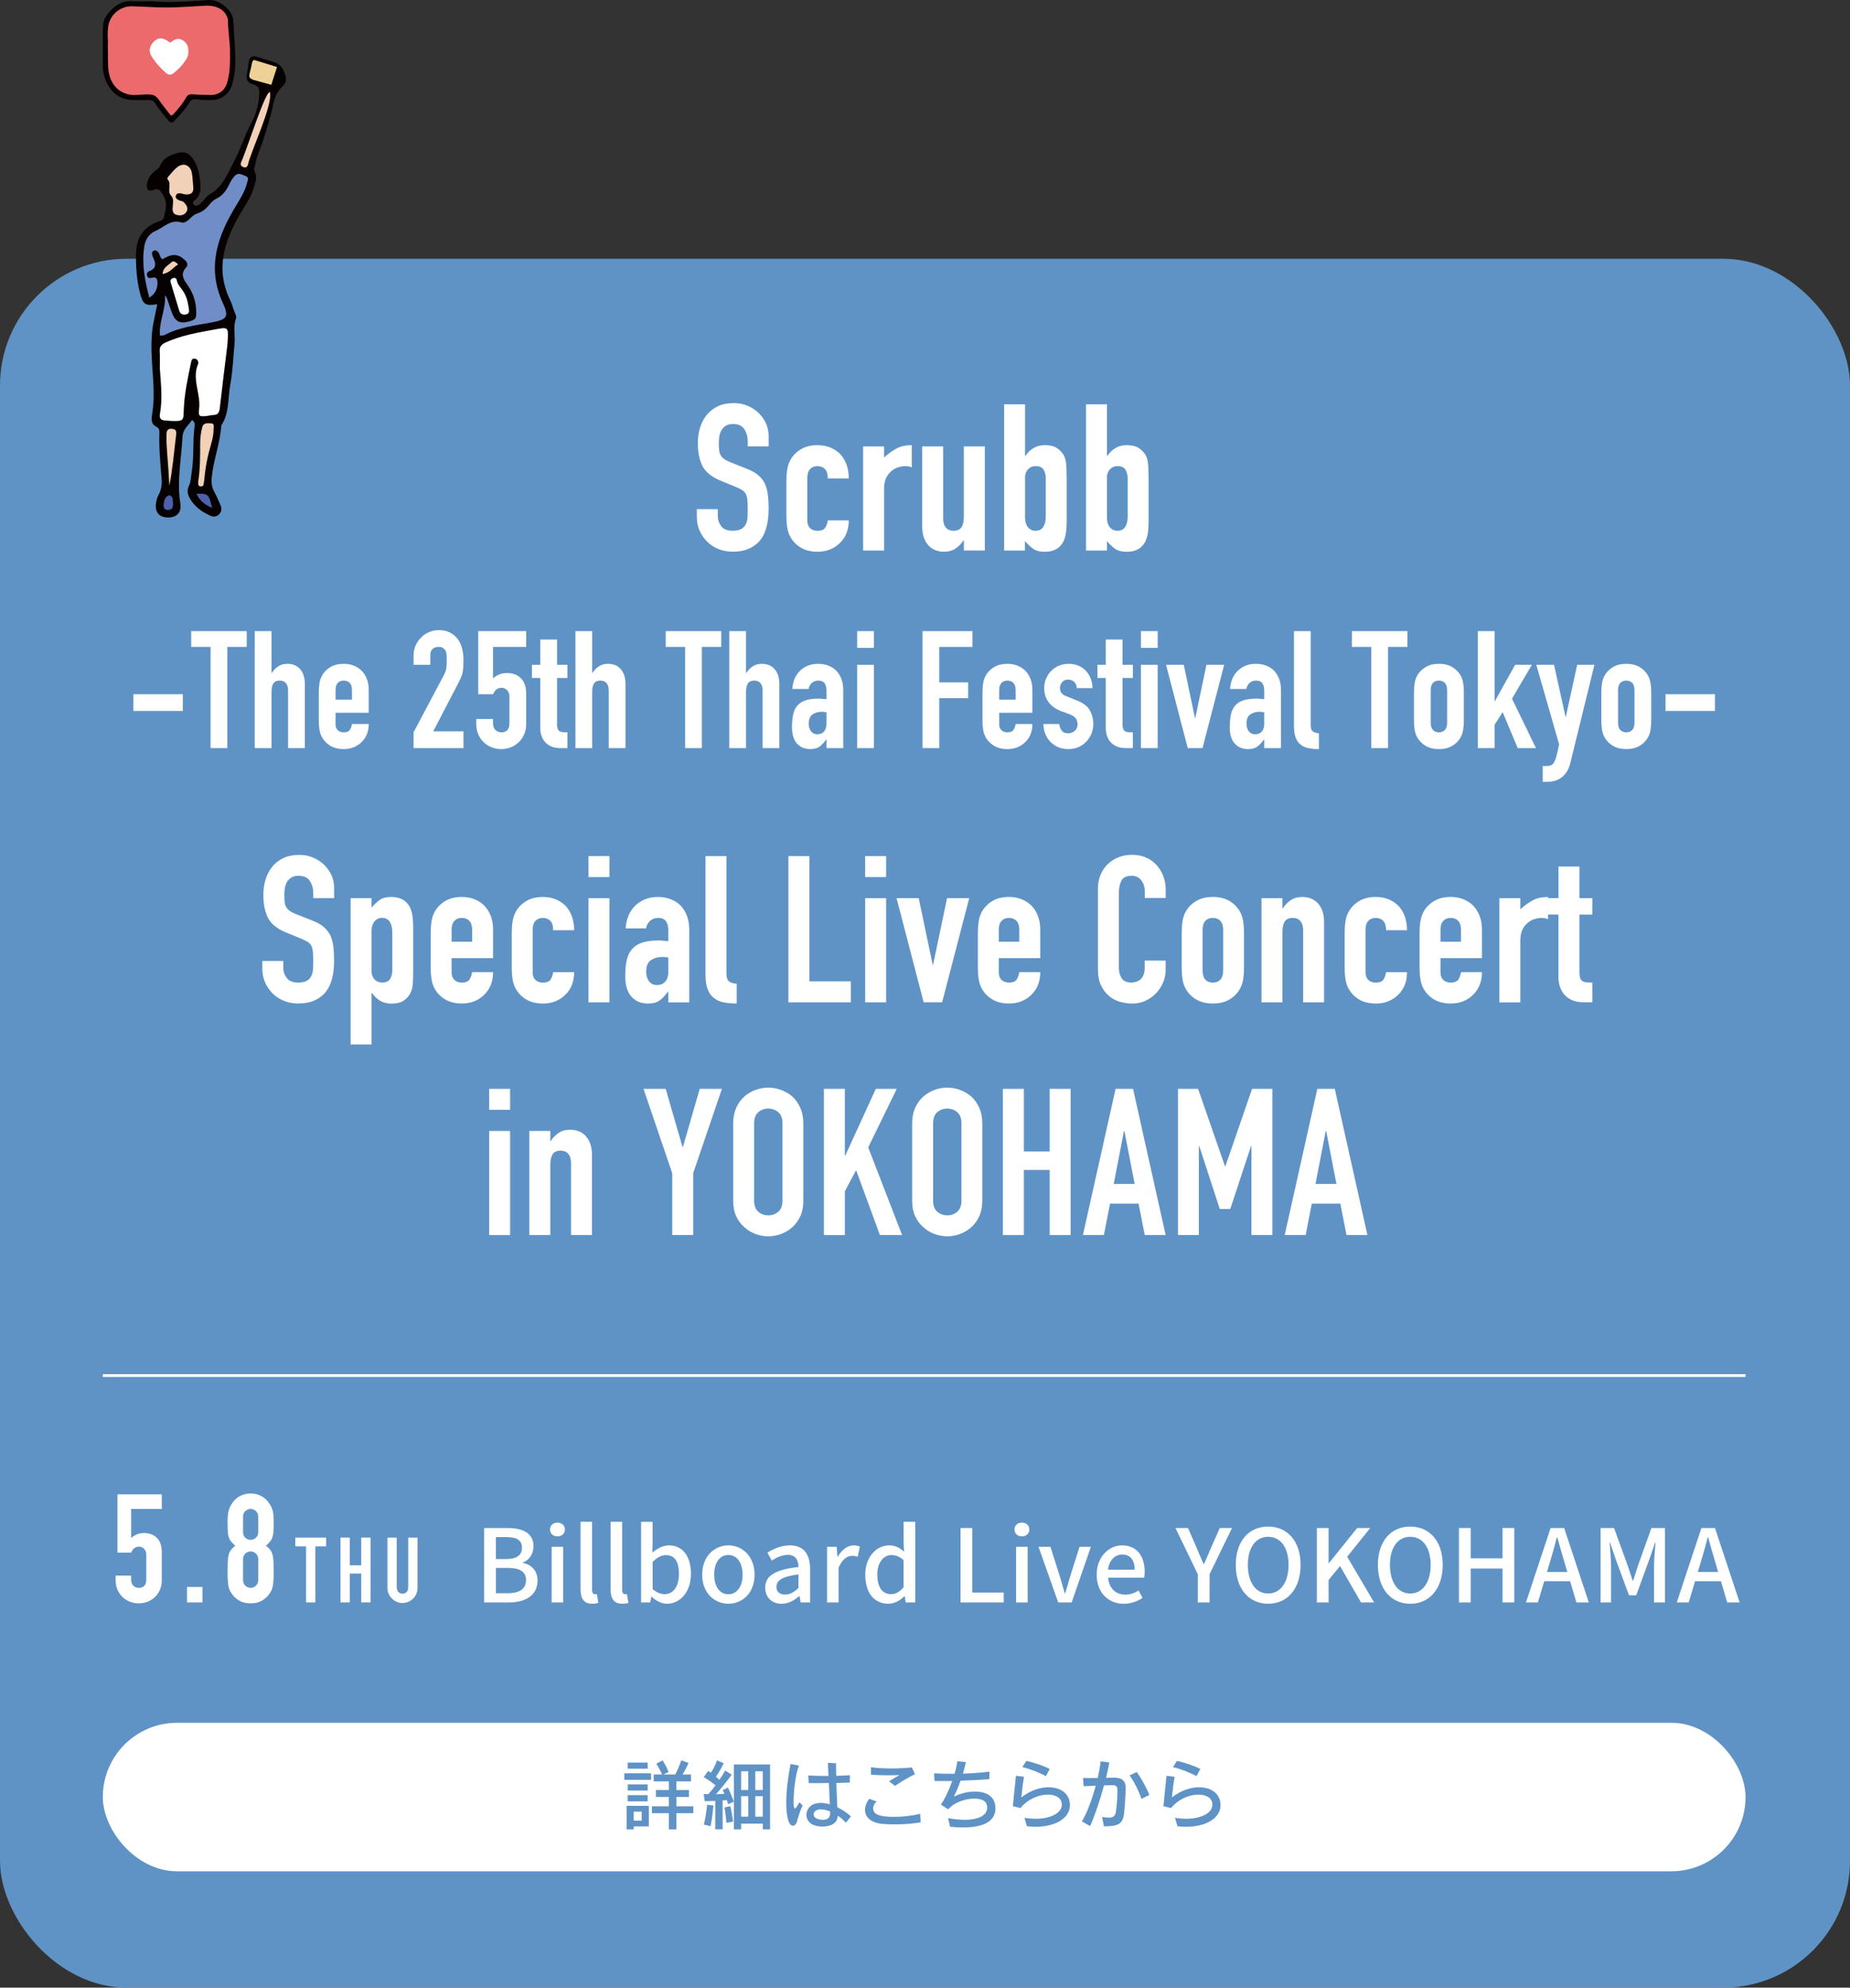 <?xml version="1.0" encoding="UTF-8"?><svg id="_レイヤー_1" xmlns="http://www.w3.org/2000/svg" viewBox="0 0 676 725.89"><rect x="0" y="0" width="676" height="725.89" fill="#333333" stroke="none"/><defs><style>.cls-1{fill:none;stroke:#fff;stroke-miterlimit:10;}.cls-2{fill:#f2d1b9;}.cls-3{fill:#4d61aa;}.cls-4{fill:#fff;}.cls-5{fill:#070000;}.cls-6{fill:#ec6a6c;}.cls-7{fill:#5f93c6;}.cls-8{fill:#edd196;}.cls-9{fill:#708dc7;}</style></defs><rect class="cls-7" y="94.5" width="676" height="631.39" rx="46.3" ry="46.3"/><path class="cls-4" d="M280.89,163.02h-7.65v-1.73c0-1.75-.41-3.26-1.24-4.54-.82-1.27-2.21-1.91-4.16-1.91-1.05,0-1.9.2-2.55.6-.65.4-1.17.9-1.57,1.5-.4.65-.68,1.39-.83,2.21-.15.83-.23,1.69-.23,2.59,0,1.05.04,1.93.11,2.62.07.7.26,1.33.56,1.88.3.55.74,1.03,1.31,1.42.57.4,1.36.8,2.36,1.2l5.85,2.32c1.7.65,3.07,1.41,4.12,2.29,1.05.88,1.88,1.89,2.47,3.04.55,1.2.92,2.56,1.12,4.09.2,1.53.3,3.26.3,5.21,0,2.25-.23,4.34-.67,6.26-.45,1.93-1.18,3.56-2.18,4.91-1.05,1.4-2.43,2.5-4.12,3.3s-3.78,1.2-6.22,1.2c-1.85,0-3.58-.33-5.17-.98-1.6-.65-2.98-1.55-4.12-2.7-1.15-1.15-2.06-2.49-2.74-4.01-.68-1.52-1.01-3.19-1.01-4.99v-2.85h7.65v2.4c0,1.4.41,2.66,1.24,3.79.82,1.12,2.21,1.69,4.16,1.69,1.3,0,2.31-.19,3.04-.56s1.29-.91,1.69-1.61c.4-.7.64-1.54.71-2.51.08-.97.11-2.06.11-3.26,0-1.4-.05-2.55-.15-3.45-.1-.9-.3-1.62-.6-2.17-.35-.55-.81-1-1.39-1.35-.57-.35-1.34-.72-2.29-1.12l-5.47-2.25c-3.3-1.35-5.51-3.14-6.64-5.36-1.12-2.22-1.69-5.01-1.69-8.36,0-2,.27-3.9.83-5.7.55-1.8,1.38-3.35,2.47-4.65,1.05-1.3,2.39-2.34,4.01-3.11,1.62-.77,3.56-1.16,5.81-1.16,1.9,0,3.64.35,5.21,1.05,1.58.7,2.94,1.62,4.09,2.77,2.3,2.4,3.45,5.15,3.45,8.25v3.75Z"/><path class="cls-4" d="M294.99,190.1c0,1.2.34,2.13,1.01,2.78.67.65,1.59.97,2.74.97,1.45,0,2.41-.42,2.89-1.27.47-.85.76-1.7.86-2.55h7.65c0,3.35-1.03,6.05-3.07,8.1-1,1.05-2.2,1.88-3.6,2.47-1.4.6-2.98.9-4.73.9-2.4,0-4.44-.5-6.11-1.5-1.68-1-2.96-2.33-3.86-3.98-.55-1-.93-2.15-1.12-3.45-.2-1.3-.3-2.72-.3-4.27v-12.52c0-1.55.1-2.97.3-4.27.2-1.3.57-2.45,1.12-3.45.9-1.65,2.19-2.97,3.86-3.98,1.67-1,3.71-1.5,6.11-1.5,1.75,0,3.34.3,4.76.9,1.42.6,2.64,1.43,3.64,2.48,2,2.25,3,5.18,3,8.77h-7.65c0-1.55-.34-2.69-1.01-3.41-.68-.72-1.59-1.09-2.74-1.09s-2.06.36-2.74,1.09c-.68.73-1.01,1.81-1.01,3.26v15.52Z"/><path class="cls-4" d="M315.39,201.05v-38.02h7.65v4.05c1.55-1.4,3.08-2.5,4.58-3.3,1.5-.8,3.35-1.2,5.55-1.2v8.1c-.75-.3-1.53-.45-2.33-.45s-1.66.14-2.59.41c-.93.28-1.76.74-2.51,1.39-.8.65-1.45,1.5-1.95,2.55-.5,1.05-.75,2.35-.75,3.9v22.58h-7.65Z"/><path class="cls-4" d="M359.86,163.02v38.02h-7.65v-3.67h-.15c-.8,1.2-1.76,2.19-2.89,2.96-1.12.77-2.56,1.16-4.31,1.16-.95,0-1.9-.16-2.85-.49-.95-.32-1.8-.86-2.55-1.61s-1.35-1.71-1.8-2.89c-.45-1.17-.68-2.61-.68-4.31v-29.17h7.65v26.32c0,1.4.32,2.5.97,3.3.65.8,1.58,1.2,2.78,1.2,1.45,0,2.45-.45,3-1.35.55-.9.82-2.2.82-3.9v-25.57h7.65Z"/><path class="cls-4" d="M366.91,201.05v-53.4h7.65v18.82h.15c.85-1.25,1.86-2.21,3.04-2.89,1.17-.68,2.51-1.01,4.01-1.01,1.85,0,3.29.33,4.31.98,1.02.65,1.86,1.48,2.51,2.48.5.8.82,1.85.97,3.15.15,1.3.22,3.33.22,6.08v14.47c0,2.1-.1,3.78-.3,5.03-.2,1.25-.53,2.3-.98,3.15-1.3,2.4-3.52,3.6-6.67,3.6-1.9,0-3.35-.38-4.35-1.12-1-.75-1.98-1.67-2.93-2.78v3.45h-7.65ZM382.14,174.72c0-1.2-.26-2.25-.79-3.15-.52-.9-1.51-1.35-2.96-1.35-1.1,0-2.01.39-2.74,1.16-.73.78-1.09,1.76-1.09,2.96v14.78c0,1.4.35,2.54,1.05,3.41.7.88,1.62,1.31,2.77,1.31,1.3,0,2.25-.47,2.85-1.42.6-.95.9-2.2.9-3.75v-13.95Z"/><path class="cls-4" d="M396.84,201.05v-53.4h7.65v18.82h.15c.85-1.25,1.86-2.21,3.04-2.89,1.17-.68,2.51-1.01,4.01-1.01,1.85,0,3.29.33,4.31.98,1.02.65,1.86,1.48,2.51,2.48.5.8.83,1.85.97,3.15.15,1.3.23,3.33.23,6.08v14.47c0,2.1-.1,3.78-.3,5.03-.2,1.25-.53,2.3-.97,3.15-1.3,2.4-3.53,3.6-6.68,3.6-1.9,0-3.35-.38-4.35-1.12-1-.75-1.98-1.67-2.93-2.78v3.45h-7.65ZM412.06,174.72c0-1.2-.26-2.25-.79-3.15s-1.51-1.35-2.96-1.35c-1.1,0-2.01.39-2.74,1.16-.72.78-1.09,1.76-1.09,2.96v14.78c0,1.4.35,2.54,1.05,3.41.7.88,1.62,1.31,2.78,1.31,1.3,0,2.25-.47,2.85-1.42.6-.95.9-2.2.9-3.75v-13.95Z"/><path class="cls-4" d="M48.75,259.65v-6.12h18.06v6.12h-18.06Z"/><path class="cls-4" d="M76.95,273.21v-36.96h-7.08v-5.76h20.28v5.76h-7.08v36.96h-6.12Z"/><path class="cls-4" d="M93.09,273.21v-42.72h6.12v15.24h.12c.64-.96,1.41-1.75,2.31-2.37.9-.62,2.05-.93,3.45-.93.76,0,1.52.13,2.28.39.76.26,1.44.69,2.04,1.29.6.6,1.08,1.37,1.44,2.31.36.94.54,2.09.54,3.45v23.34h-6.12v-21.06c0-1.12-.26-2-.78-2.64-.52-.64-1.26-.96-2.22-.96-1.16,0-1.96.36-2.4,1.08-.44.72-.66,1.76-.66,3.12v20.46h-6.12Z"/><path class="cls-4" d="M134.73,260.31h-12.12v4.14c0,.96.27,1.7.81,2.22.54.52,1.27.78,2.19.78,1.16,0,1.93-.34,2.31-1.02.38-.68.61-1.36.69-2.04h6.12c0,2.68-.82,4.84-2.46,6.48-.8.84-1.76,1.5-2.88,1.98s-2.38.72-3.78.72c-1.92,0-3.55-.4-4.89-1.2-1.34-.8-2.37-1.86-3.09-3.18-.44-.8-.74-1.72-.9-2.76-.16-1.04-.24-2.18-.24-3.42v-10.02c0-1.24.08-2.38.24-3.42.16-1.04.46-1.96.9-2.76.72-1.32,1.75-2.38,3.09-3.18,1.34-.8,2.97-1.2,4.89-1.2,1.4,0,2.67.24,3.81.72,1.14.48,2.11,1.14,2.91,1.98,1.6,1.8,2.4,4.06,2.4,6.78v8.4ZM122.61,255.51h6v-3.48c0-1.16-.27-2.03-.81-2.61-.54-.58-1.27-.87-2.19-.87s-1.65.29-2.19.87c-.54.58-.81,1.45-.81,2.61v3.48Z"/><path class="cls-4" d="M151.11,273.21v-5.76l11.04-20.82c.56-1.04.88-1.95.96-2.73.08-.78.12-1.75.12-2.91,0-.52,0-1.07-.03-1.65-.02-.58-.13-1.09-.33-1.53-.2-.44-.5-.81-.9-1.11-.4-.3-.98-.45-1.74-.45-.92,0-1.65.26-2.19.78-.54.52-.81,1.28-.81,2.28v3.48h-6.12v-3.36c0-1.28.24-2.48.72-3.6.48-1.12,1.14-2.1,1.98-2.94.8-.84,1.76-1.51,2.88-2.01,1.12-.5,2.32-.75,3.6-.75,1.6,0,2.97.29,4.11.87,1.14.58,2.09,1.37,2.85,2.37.72,1,1.25,2.14,1.59,3.42.34,1.28.51,2.64.51,4.08,0,1.04-.02,1.91-.06,2.61-.04.7-.12,1.37-.24,2.01-.12.64-.32,1.28-.6,1.92-.28.64-.66,1.42-1.14,2.34l-9,17.34h11.04v6.12h-18.24Z"/><path class="cls-4" d="M192.27,230.49v5.76h-12.12v11.52c.56-.56,1.28-1.03,2.16-1.41.88-.38,1.86-.57,2.94-.57,2.08,0,3.77.63,5.07,1.89,1.3,1.26,1.95,3.15,1.95,5.67v11.04c0,1.44-.25,2.72-.75,3.84-.5,1.12-1.17,2.08-2.01,2.88-.84.8-1.81,1.41-2.91,1.83-1.1.42-2.25.63-3.45.63s-2.35-.21-3.45-.63c-1.1-.42-2.07-1.03-2.91-1.83-.84-.8-1.51-1.76-2.01-2.88-.5-1.12-.75-2.4-.75-3.84v-1.8h6.12v1.56c0,1.04.29,1.85.87,2.43.58.58,1.33.87,2.25.87s1.63-.28,2.13-.84c.5-.56.75-1.34.75-2.34v-10.02c0-.84-.27-1.56-.81-2.16s-1.23-.9-2.07-.9c-.52,0-.96.09-1.32.27-.36.18-.66.39-.9.63-.24.24-.42.5-.54.78-.2.36-.32.58-.36.66h-5.4v-23.04h17.52Z"/><path class="cls-4" d="M197.43,242.79v-9.24h6.12v9.24h3.78v4.8h-3.78v16.86c0,.72.07,1.28.21,1.68.14.4.37.7.69.9.32.2.71.32,1.17.36.46.04,1.03.06,1.71.06v5.76h-2.52c-1.4,0-2.57-.22-3.51-.66-.94-.44-1.69-1-2.25-1.68-.56-.68-.97-1.45-1.23-2.31-.26-.86-.39-1.69-.39-2.49v-18.48h-3.06v-4.8h3.06Z"/><path class="cls-4" d="M210.26,273.21v-42.72h6.12v15.24h.12c.64-.96,1.41-1.75,2.31-2.37.9-.62,2.05-.93,3.45-.93.76,0,1.52.13,2.28.39.76.26,1.44.69,2.04,1.29s1.08,1.37,1.44,2.31c.36.94.54,2.09.54,3.45v23.34h-6.12v-21.06c0-1.12-.26-2-.78-2.64-.52-.64-1.26-.96-2.22-.96-1.16,0-1.96.36-2.4,1.08-.44.72-.66,1.76-.66,3.12v20.46h-6.12Z"/><path class="cls-4" d="M250.34,273.21v-36.96h-7.08v-5.76h20.28v5.76h-7.08v36.96h-6.12Z"/><path class="cls-4" d="M266.48,273.21v-42.72h6.12v15.24h.12c.64-.96,1.41-1.75,2.31-2.37.9-.62,2.05-.93,3.45-.93.76,0,1.52.13,2.28.39.76.26,1.44.69,2.04,1.29.6.6,1.08,1.37,1.44,2.31.36.94.54,2.09.54,3.45v23.34h-6.12v-21.06c0-1.12-.26-2-.78-2.64-.52-.64-1.26-.96-2.22-.96-1.16,0-1.96.36-2.4,1.08-.44.72-.66,1.76-.66,3.12v20.46h-6.12Z"/><path class="cls-4" d="M302,273.21v-3.12h-.12c-.8,1.12-1.61,1.98-2.43,2.58-.82.6-1.97.9-3.45.9-.72,0-1.45-.11-2.19-.33-.74-.22-1.45-.63-2.13-1.23-.68-.56-1.23-1.37-1.65-2.43-.42-1.06-.63-2.43-.63-4.11s.14-3.23.42-4.53c.28-1.3.8-2.39,1.56-3.27.72-.84,1.7-1.47,2.94-1.89,1.24-.42,2.82-.63,4.74-.63h.66c.24,0,.46.02.66.06.2.04.44.06.72.06s.58.02.9.06v-3.18c0-1.04-.22-1.9-.66-2.58-.44-.68-1.24-1.02-2.4-1.02-.8,0-1.53.26-2.19.78-.66.52-1.09,1.28-1.29,2.28h-5.94c.16-2.72,1.08-4.92,2.76-6.6.8-.8,1.76-1.43,2.88-1.89,1.12-.46,2.38-.69,3.78-.69,1.28,0,2.48.2,3.6.6,1.12.4,2.1,1,2.94,1.8.8.8,1.44,1.8,1.92,3,.48,1.2.72,2.6.72,4.2v21.18h-6.12ZM302,260.13c-.68-.12-1.24-.18-1.68-.18-1.32,0-2.45.31-3.39.93-.94.62-1.41,1.75-1.41,3.39,0,1.16.28,2.1.84,2.82.56.72,1.34,1.08,2.34,1.08s1.85-.34,2.43-1.02c.58-.68.87-1.64.87-2.88v-4.14Z"/><path class="cls-4" d="M313.22,236.61v-6.12h6.12v6.12h-6.12ZM313.22,273.21v-30.42h6.12v30.42h-6.12Z"/><path class="cls-4" d="M337.1,273.21v-42.72h18.24v5.76h-12.12v12.96h10.56v5.76h-10.56v18.24h-6.12Z"/><path class="cls-4" d="M377.24,260.31h-12.12v4.14c0,.96.27,1.7.81,2.22.54.52,1.27.78,2.19.78,1.16,0,1.93-.34,2.31-1.02.38-.68.61-1.36.69-2.04h6.12c0,2.68-.82,4.84-2.46,6.48-.8.84-1.76,1.5-2.88,1.98-1.12.48-2.38.72-3.78.72-1.92,0-3.55-.4-4.89-1.2-1.34-.8-2.37-1.86-3.09-3.18-.44-.8-.74-1.72-.9-2.76-.16-1.04-.24-2.18-.24-3.42v-10.02c0-1.24.08-2.38.24-3.42.16-1.04.46-1.96.9-2.76.72-1.32,1.75-2.38,3.09-3.18,1.34-.8,2.97-1.2,4.89-1.2,1.4,0,2.67.24,3.81.72,1.14.48,2.11,1.14,2.91,1.98,1.6,1.8,2.4,4.06,2.4,6.78v8.4ZM365.12,255.51h6v-3.48c0-1.16-.27-2.03-.81-2.61-.54-.58-1.27-.87-2.19-.87s-1.65.29-2.19.87c-.54.58-.81,1.45-.81,2.61v3.48Z"/><path class="cls-4" d="M393.44,251.31c-.04-1.04-.37-1.82-.99-2.34-.62-.52-1.33-.78-2.13-.78-.96,0-1.7.31-2.22.93-.52.62-.78,1.33-.78,2.13,0,.56.14,1.11.42,1.65s1,1.03,2.16,1.47l3.6,1.44c2.28.88,3.85,2.08,4.71,3.6.86,1.52,1.29,3.18,1.29,4.98,0,1.28-.23,2.47-.69,3.57-.46,1.1-1.09,2.07-1.89,2.91-.8.84-1.76,1.5-2.88,1.98-1.12.48-2.34.72-3.66.72-2.48,0-4.56-.78-6.24-2.34-.84-.76-1.52-1.71-2.04-2.85-.52-1.14-.8-2.47-.84-3.99h5.76c.12.84.41,1.62.87,2.34.46.72,1.27,1.08,2.43,1.08.88,0,1.67-.29,2.37-.87.7-.58,1.05-1.39,1.05-2.43,0-.84-.22-1.56-.66-2.16-.44-.6-1.24-1.12-2.4-1.56l-2.94-1.08c-1.92-.72-3.43-1.79-4.53-3.21-1.1-1.42-1.65-3.15-1.65-5.19,0-1.28.24-2.47.72-3.57.48-1.1,1.14-2.05,1.98-2.85.8-.8,1.74-1.41,2.82-1.83,1.08-.42,2.24-.63,3.48-.63s2.39.22,3.45.66c1.06.44,1.97,1.06,2.73,1.86.76.8,1.36,1.75,1.8,2.85.44,1.1.66,2.27.66,3.51h-5.76Z"/><path class="cls-4" d="M404.06,242.79v-9.24h6.12v9.24h3.78v4.8h-3.78v16.86c0,.72.07,1.28.21,1.68.14.4.37.7.69.9.32.2.71.32,1.17.36.46.04,1.03.06,1.71.06v5.76h-2.52c-1.4,0-2.57-.22-3.51-.66-.94-.44-1.69-1-2.25-1.68-.56-.68-.97-1.45-1.23-2.31-.26-.86-.39-1.69-.39-2.49v-18.48h-3.06v-4.8h3.06Z"/><path class="cls-4" d="M416.9,236.61v-6.12h6.12v6.12h-6.12ZM416.9,273.21v-30.42h6.12v30.42h-6.12Z"/><path class="cls-4" d="M447.32,242.79l-7.92,30.42h-5.4l-7.92-30.42h6.48l4.08,19.44h.12l4.08-19.44h6.48Z"/><path class="cls-4" d="M461.96,273.21v-3.12h-.12c-.8,1.12-1.61,1.98-2.43,2.58-.82.6-1.97.9-3.45.9-.72,0-1.45-.11-2.19-.33-.74-.22-1.45-.63-2.13-1.23-.68-.56-1.23-1.37-1.65-2.43-.42-1.06-.63-2.43-.63-4.11s.14-3.23.42-4.53c.28-1.3.8-2.39,1.56-3.27.72-.84,1.7-1.47,2.94-1.89,1.24-.42,2.82-.63,4.74-.63h.66c.24,0,.46.02.66.06.2.04.44.06.72.06s.58.02.9.06v-3.18c0-1.04-.22-1.9-.66-2.58-.44-.68-1.24-1.02-2.4-1.02-.8,0-1.53.26-2.19.78-.66.52-1.09,1.28-1.29,2.28h-5.94c.16-2.72,1.08-4.92,2.76-6.6.8-.8,1.76-1.43,2.88-1.89,1.12-.46,2.38-.69,3.78-.69,1.28,0,2.48.2,3.6.6,1.12.4,2.1,1,2.94,1.8.8.8,1.44,1.8,1.92,3,.48,1.2.72,2.6.72,4.2v21.18h-6.12ZM461.96,260.13c-.68-.12-1.24-.18-1.68-.18-1.32,0-2.45.31-3.39.93-.94.62-1.41,1.75-1.41,3.39,0,1.16.28,2.1.84,2.82.56.72,1.34,1.08,2.34,1.08s1.85-.34,2.43-1.02c.58-.68.87-1.64.87-2.88v-4.14Z"/><path class="cls-4" d="M472.82,230.49h6.12v34.14c0,1.16.21,1.95.63,2.37s1.21.69,2.37.81v5.76c-1.4,0-2.66-.11-3.78-.33-1.12-.22-2.08-.65-2.88-1.29-.8-.6-1.41-1.45-1.83-2.55-.42-1.1-.63-2.55-.63-4.35v-34.56Z"/><path class="cls-4" d="M501.07,273.21v-36.96h-7.08v-5.76h20.28v5.76h-7.08v36.96h-6.12Z"/><path class="cls-4" d="M516.67,252.99c0-1.24.08-2.38.24-3.42.16-1.04.46-1.96.9-2.76.72-1.32,1.75-2.38,3.09-3.18,1.34-.8,2.97-1.2,4.89-1.2s3.55.4,4.89,1.2c1.34.8,2.37,1.86,3.09,3.18.44.8.74,1.72.9,2.76.16,1.04.24,2.18.24,3.42v10.02c0,1.24-.08,2.38-.24,3.42-.16,1.04-.46,1.96-.9,2.76-.72,1.32-1.75,2.38-3.09,3.18-1.34.8-2.97,1.2-4.89,1.2s-3.55-.4-4.89-1.2c-1.34-.8-2.37-1.86-3.09-3.18-.44-.8-.74-1.72-.9-2.76-.16-1.04-.24-2.18-.24-3.42v-10.02ZM522.79,263.97c0,1.16.27,2.03.81,2.61.54.58,1.27.87,2.19.87s1.65-.29,2.19-.87c.54-.58.81-1.45.81-2.61v-11.94c0-1.16-.27-2.03-.81-2.61-.54-.58-1.27-.87-2.19-.87s-1.65.29-2.19.87c-.54.58-.81,1.45-.81,2.61v11.94Z"/><path class="cls-4" d="M540.01,273.21v-42.72h6.12v25.56h.12l7.38-13.26h6.12l-7.26,12.36,8.76,18.06h-6.66l-5.52-13.14-2.94,4.62v8.52h-6.12Z"/><path class="cls-4" d="M561.37,242.79h6.48l4.2,18.96h.12l4.14-18.96h6.3l-8.76,35.7c-.32,1.36-.77,2.48-1.35,3.36-.58.88-1.25,1.6-2.01,2.16-.76.56-1.57.95-2.43,1.17-.86.22-1.75.33-2.67.33h-1.68v-5.76h1.38c.6,0,1.12-.08,1.56-.24.44-.16.84-.52,1.2-1.08.32-.56.62-1.35.9-2.37.28-1.02.6-2.43.96-4.23l-8.34-29.04Z"/><path class="cls-4" d="M585.13,252.99c0-1.24.08-2.38.24-3.42.16-1.04.46-1.96.9-2.76.72-1.32,1.75-2.38,3.09-3.18,1.34-.8,2.97-1.2,4.89-1.2s3.55.4,4.89,1.2c1.34.8,2.37,1.86,3.09,3.18.44.8.74,1.72.9,2.76.16,1.04.24,2.18.24,3.42v10.02c0,1.24-.08,2.38-.24,3.42-.16,1.04-.46,1.96-.9,2.76-.72,1.32-1.75,2.38-3.09,3.18-1.34.8-2.97,1.2-4.89,1.2s-3.55-.4-4.89-1.2c-1.34-.8-2.37-1.86-3.09-3.18-.44-.8-.74-1.72-.9-2.76-.16-1.04-.24-2.18-.24-3.42v-10.02ZM591.25,263.97c0,1.16.27,2.03.81,2.61.54.58,1.27.87,2.19.87s1.65-.29,2.19-.87c.54-.58.81-1.45.81-2.61v-11.94c0-1.16-.27-2.03-.81-2.61-.54-.58-1.27-.87-2.19-.87s-1.65.29-2.19.87c-.54.58-.81,1.45-.81,2.61v11.94Z"/><path class="cls-4" d="M608.59,259.65v-6.12h18.06v6.12h-18.06Z"/><path class="cls-4" d="M122.12,328.02h-7.65v-1.73c0-1.75-.41-3.26-1.24-4.54-.82-1.27-2.21-1.91-4.16-1.91-1.05,0-1.9.2-2.55.6-.65.4-1.17.9-1.57,1.5-.4.65-.68,1.39-.83,2.21-.15.83-.23,1.69-.23,2.59,0,1.05.04,1.93.11,2.62.07.7.26,1.33.56,1.88.3.55.74,1.03,1.31,1.42.57.4,1.36.8,2.36,1.2l5.85,2.32c1.7.65,3.07,1.41,4.12,2.29,1.05.88,1.88,1.89,2.47,3.04.55,1.2.92,2.56,1.12,4.09.2,1.53.3,3.26.3,5.21,0,2.25-.23,4.34-.67,6.26-.45,1.93-1.18,3.56-2.18,4.91-1.05,1.4-2.43,2.5-4.12,3.3s-3.78,1.2-6.22,1.2c-1.85,0-3.58-.33-5.17-.98-1.6-.65-2.98-1.55-4.12-2.7-1.15-1.15-2.06-2.49-2.74-4.01-.68-1.52-1.01-3.19-1.01-4.99v-2.85h7.65v2.4c0,1.4.41,2.66,1.24,3.79.82,1.12,2.21,1.69,4.16,1.69,1.3,0,2.31-.19,3.04-.56s1.29-.91,1.69-1.61c.4-.7.64-1.54.71-2.51.08-.97.11-2.06.11-3.26,0-1.4-.05-2.55-.15-3.45-.1-.9-.3-1.62-.6-2.17-.35-.55-.81-1-1.39-1.35-.57-.35-1.34-.72-2.29-1.12l-5.47-2.25c-3.3-1.35-5.51-3.14-6.64-5.36-1.12-2.22-1.69-5.01-1.69-8.36,0-2,.27-3.9.83-5.7.55-1.8,1.38-3.35,2.47-4.65,1.05-1.3,2.39-2.34,4.01-3.11,1.62-.77,3.56-1.16,5.81-1.16,1.9,0,3.64.35,5.21,1.05,1.58.7,2.94,1.62,4.09,2.77,2.3,2.4,3.45,5.15,3.45,8.25v3.75Z"/><path class="cls-4" d="M128.12,381.42v-53.4h7.65v3.45c.95-1.1,1.92-2.02,2.92-2.77,1-.75,2.45-1.12,4.35-1.12,3.15,0,5.37,1.2,6.67,3.6.45.85.78,1.9.98,3.15.2,1.25.3,2.93.3,5.02v14.48c0,2.8-.07,4.83-.22,6.08-.3,2.5-1.45,4.38-3.45,5.63-1,.65-2.45.98-4.35.98-1.5,0-2.84-.34-4.01-1.01-1.18-.67-2.19-1.64-3.04-2.89h-.15v18.83h-7.65ZM143.34,340.4c0-1.55-.3-2.8-.9-3.75-.6-.95-1.55-1.43-2.85-1.43-1.15,0-2.07.44-2.77,1.31-.7.88-1.05,2.01-1.05,3.41v14.77c0,1.2.36,2.19,1.09,2.96.72.78,1.64,1.16,2.74,1.16,1.45,0,2.44-.45,2.96-1.35.53-.9.79-1.95.79-3.15v-13.95Z"/><path class="cls-4" d="M180.17,349.92h-15.15v5.17c0,1.2.34,2.13,1.01,2.78.67.65,1.59.97,2.74.97,1.45,0,2.41-.42,2.89-1.27.47-.85.76-1.7.86-2.55h7.65c0,3.35-1.03,6.05-3.07,8.1-1,1.05-2.2,1.88-3.6,2.47-1.4.6-2.98.9-4.73.9-2.4,0-4.44-.5-6.11-1.5-1.68-1-2.96-2.33-3.86-3.98-.55-1-.93-2.15-1.12-3.45-.2-1.3-.3-2.72-.3-4.27v-12.52c0-1.55.1-2.97.3-4.27.2-1.3.57-2.45,1.12-3.45.9-1.65,2.19-2.97,3.86-3.98,1.67-1,3.71-1.5,6.11-1.5,1.75,0,3.34.3,4.76.9,1.42.6,2.64,1.43,3.64,2.48,2,2.25,3,5.08,3,8.48v10.5ZM165.02,343.92h7.5v-4.35c0-1.45-.34-2.54-1.01-3.26-.67-.72-1.59-1.09-2.74-1.09s-2.06.36-2.74,1.09c-.68.73-1.01,1.81-1.01,3.26v4.35Z"/><path class="cls-4" d="M194.64,355.1c0,1.2.34,2.13,1.01,2.78.67.65,1.59.97,2.74.97,1.45,0,2.41-.42,2.89-1.27.47-.85.76-1.7.86-2.55h7.65c0,3.35-1.03,6.05-3.07,8.1-1,1.05-2.2,1.88-3.6,2.47-1.4.6-2.98.9-4.73.9-2.4,0-4.44-.5-6.11-1.5-1.68-1-2.96-2.33-3.86-3.98-.55-1-.93-2.15-1.12-3.45-.2-1.3-.3-2.72-.3-4.27v-12.52c0-1.55.1-2.97.3-4.27.2-1.3.57-2.45,1.12-3.45.9-1.65,2.19-2.97,3.86-3.98,1.67-1,3.71-1.5,6.11-1.5,1.75,0,3.34.3,4.76.9,1.42.6,2.64,1.43,3.64,2.48,2,2.25,3,5.18,3,8.77h-7.65c0-1.55-.34-2.69-1.01-3.41-.68-.72-1.59-1.09-2.74-1.09s-2.06.36-2.74,1.09c-.68.73-1.01,1.81-1.01,3.26v15.52Z"/><path class="cls-4" d="M215.04,320.3v-7.65h7.65v7.65h-7.65ZM215.04,366.05v-38.02h7.65v38.02h-7.65Z"/><path class="cls-4" d="M244.22,366.05v-3.9h-.15c-1,1.4-2.01,2.48-3.04,3.23-1.03.75-2.46,1.12-4.31,1.12-.9,0-1.81-.14-2.74-.41-.93-.27-1.81-.79-2.66-1.54-.85-.7-1.54-1.71-2.06-3.04-.52-1.32-.79-3.04-.79-5.14s.17-4.04.53-5.66c.35-1.62,1-2.99,1.95-4.09.9-1.05,2.12-1.84,3.68-2.36,1.55-.52,3.52-.79,5.92-.79h.83c.3,0,.57.03.82.08.25.05.55.08.9.08s.72.03,1.12.07v-3.98c0-1.3-.28-2.37-.83-3.22-.55-.85-1.55-1.28-3-1.28-1,0-1.91.33-2.74.98-.83.65-1.36,1.6-1.61,2.85h-7.42c.2-3.4,1.35-6.15,3.45-8.25,1-1,2.2-1.79,3.6-2.36,1.4-.57,2.97-.86,4.72-.86,1.6,0,3.1.25,4.5.75,1.4.5,2.62,1.25,3.67,2.25,1,1,1.8,2.25,2.4,3.75s.9,3.25.9,5.25v26.48h-7.65ZM244.22,349.7c-.85-.15-1.55-.23-2.1-.23-1.65,0-3.06.39-4.24,1.16-1.17.78-1.76,2.19-1.76,4.24,0,1.45.35,2.62,1.05,3.52.7.9,1.67,1.35,2.92,1.35s2.31-.42,3.04-1.28c.72-.85,1.09-2.05,1.09-3.6v-5.18Z"/><path class="cls-4" d="M257.79,312.65h7.65v42.67c0,1.45.26,2.44.79,2.96.53.53,1.51.86,2.96,1.01v7.2c-1.75,0-3.33-.14-4.72-.41-1.4-.27-2.6-.81-3.6-1.61-1-.75-1.76-1.81-2.29-3.19-.52-1.37-.79-3.19-.79-5.44v-43.2Z"/><path class="cls-4" d="M288.09,366.05v-53.4h7.65v45.75h15.15v7.65h-22.8Z"/><path class="cls-4" d="M316.14,320.3v-7.65h7.65v7.65h-7.65ZM316.14,366.05v-38.02h7.65v38.02h-7.65Z"/><path class="cls-4" d="M354.16,328.02l-9.9,38.02h-6.75l-9.9-38.02h8.1l5.1,24.3h.15l5.1-24.3h8.1Z"/><path class="cls-4" d="M380.11,349.92h-15.15v5.17c0,1.2.34,2.13,1.01,2.78.67.65,1.59.97,2.74.97,1.45,0,2.41-.42,2.89-1.27.47-.85.76-1.7.86-2.55h7.65c0,3.35-1.03,6.05-3.08,8.1-1,1.05-2.2,1.88-3.6,2.47-1.4.6-2.97.9-4.72.9-2.4,0-4.44-.5-6.11-1.5-1.68-1-2.96-2.33-3.86-3.98-.55-1-.93-2.15-1.12-3.45-.2-1.3-.3-2.72-.3-4.27v-12.52c0-1.55.1-2.97.3-4.27.2-1.3.57-2.45,1.12-3.45.9-1.65,2.19-2.97,3.86-3.98,1.67-1,3.71-1.5,6.11-1.5,1.75,0,3.34.3,4.76.9,1.42.6,2.64,1.43,3.64,2.48,2,2.25,3,5.08,3,8.48v10.5ZM364.96,343.92h7.5v-4.35c0-1.45-.34-2.54-1.01-3.26-.67-.72-1.59-1.09-2.74-1.09s-2.06.36-2.74,1.09c-.67.73-1.01,1.81-1.01,3.26v4.35Z"/><path class="cls-4" d="M425.94,350.82v3.3c0,1.65-.31,3.21-.94,4.69-.63,1.48-1.49,2.79-2.59,3.94-1.1,1.15-2.39,2.06-3.86,2.74s-3.06,1.01-4.76,1.01c-1.45,0-2.93-.2-4.43-.6-1.5-.4-2.85-1.1-4.05-2.1-1.2-1-2.19-2.29-2.96-3.86-.78-1.58-1.16-3.59-1.16-6.04v-29.4c0-1.75.3-3.38.9-4.88.6-1.5,1.45-2.8,2.55-3.9,1.1-1.1,2.41-1.96,3.94-2.59,1.52-.62,3.21-.94,5.06-.94,3.6,0,6.53,1.18,8.78,3.52,1.1,1.15,1.96,2.51,2.59,4.09.62,1.57.94,3.29.94,5.14v3h-7.65v-2.55c0-1.5-.43-2.8-1.28-3.9-.85-1.1-2-1.65-3.45-1.65-1.9,0-3.16.59-3.79,1.76-.62,1.18-.94,2.66-.94,4.46v27.3c0,1.55.34,2.85,1.01,3.9.67,1.05,1.89,1.57,3.64,1.57.5,0,1.04-.09,1.61-.26.57-.17,1.11-.46,1.61-.86.45-.4.83-.95,1.12-1.65.3-.7.45-1.57.45-2.62v-2.62h7.65Z"/><path class="cls-4" d="M431.79,340.77c0-1.55.1-2.97.3-4.27.2-1.3.57-2.45,1.12-3.45.9-1.65,2.19-2.97,3.86-3.98,1.67-1,3.71-1.5,6.11-1.5s4.44.5,6.11,1.5c1.67,1,2.96,2.33,3.86,3.98.55,1,.92,2.15,1.12,3.45.2,1.3.3,2.73.3,4.27v12.52c0,1.55-.1,2.98-.3,4.27-.2,1.3-.58,2.45-1.12,3.45-.9,1.65-2.19,2.98-3.86,3.98-1.68,1-3.71,1.5-6.11,1.5s-4.44-.5-6.11-1.5c-1.68-1-2.96-2.33-3.86-3.98-.55-1-.93-2.15-1.12-3.45-.2-1.3-.3-2.72-.3-4.27v-12.52ZM439.44,354.5c0,1.45.34,2.54,1.01,3.26.67.73,1.59,1.09,2.74,1.09s2.06-.36,2.74-1.09c.68-.72,1.01-1.81,1.01-3.26v-14.93c0-1.45-.34-2.54-1.01-3.26-.67-.72-1.59-1.09-2.74-1.09s-2.06.36-2.74,1.09c-.68.73-1.01,1.81-1.01,3.26v14.93Z"/><path class="cls-4" d="M460.96,366.05v-38.02h7.65v3.67h.15c.8-1.2,1.76-2.19,2.89-2.96,1.12-.77,2.56-1.16,4.31-1.16.95,0,1.9.16,2.85.49.95.33,1.8.86,2.55,1.61s1.35,1.71,1.8,2.89c.45,1.18.67,2.61.67,4.31v29.17h-7.65v-26.33c0-1.4-.33-2.5-.97-3.3-.65-.8-1.57-1.2-2.78-1.2-1.45,0-2.45.45-3,1.35s-.82,2.2-.82,3.9v25.58h-7.65Z"/><path class="cls-4" d="M498.98,355.1c0,1.2.34,2.13,1.01,2.78.67.65,1.59.97,2.74.97,1.45,0,2.41-.42,2.89-1.27.47-.85.76-1.7.86-2.55h7.65c0,3.35-1.03,6.05-3.07,8.1-1,1.05-2.2,1.88-3.6,2.47-1.4.6-2.98.9-4.73.9-2.4,0-4.44-.5-6.11-1.5-1.68-1-2.96-2.33-3.86-3.98-.55-1-.93-2.15-1.12-3.45-.2-1.3-.3-2.72-.3-4.27v-12.52c0-1.55.1-2.97.3-4.27.2-1.3.57-2.45,1.12-3.45.9-1.65,2.19-2.97,3.86-3.98,1.67-1,3.71-1.5,6.11-1.5,1.75,0,3.34.3,4.76.9,1.42.6,2.64,1.43,3.64,2.48,2,2.25,3,5.18,3,8.77h-7.65c0-1.55-.34-2.69-1.01-3.41-.67-.72-1.59-1.09-2.74-1.09s-2.06.36-2.74,1.09c-.68.73-1.01,1.81-1.01,3.26v15.52Z"/><path class="cls-4" d="M541.51,349.92h-15.15v5.17c0,1.2.34,2.13,1.01,2.78.67.65,1.59.97,2.74.97,1.45,0,2.41-.42,2.89-1.27.47-.85.76-1.7.86-2.55h7.65c0,3.35-1.03,6.05-3.07,8.1-1,1.05-2.2,1.88-3.6,2.47-1.4.6-2.98.9-4.73.9-2.4,0-4.44-.5-6.11-1.5-1.68-1-2.96-2.33-3.86-3.98-.55-1-.93-2.15-1.12-3.45-.2-1.3-.3-2.72-.3-4.27v-12.52c0-1.55.1-2.97.3-4.27.2-1.3.57-2.45,1.12-3.45.9-1.65,2.19-2.97,3.86-3.98,1.67-1,3.71-1.5,6.11-1.5,1.75,0,3.34.3,4.76.9,1.42.6,2.64,1.43,3.64,2.48,2,2.25,3,5.08,3,8.48v10.5ZM526.36,343.92h7.5v-4.35c0-1.45-.34-2.54-1.01-3.26-.68-.72-1.59-1.09-2.74-1.09s-2.06.36-2.74,1.09c-.68.73-1.01,1.81-1.01,3.26v4.35Z"/><path class="cls-4" d="M547.88,366.05v-38.02h7.65v4.05c1.55-1.4,3.08-2.5,4.58-3.3,1.5-.8,3.35-1.2,5.55-1.2v8.1c-.75-.3-1.53-.45-2.33-.45s-1.66.14-2.59.41c-.93.28-1.76.74-2.51,1.39-.8.65-1.45,1.5-1.95,2.55-.5,1.05-.75,2.35-.75,3.9v22.58h-7.65Z"/><path class="cls-4" d="M569.48,328.02v-11.55h7.65v11.55h4.72v6h-4.72v21.07c0,.9.09,1.6.26,2.1.18.5.46.88.86,1.12.4.25.89.4,1.46.45.57.05,1.29.07,2.14.07v7.2h-3.15c-1.75,0-3.21-.27-4.39-.83-1.18-.55-2.11-1.25-2.81-2.1-.7-.85-1.21-1.81-1.54-2.89-.33-1.07-.49-2.11-.49-3.11v-23.1h-3.82v-6h3.82Z"/><path class="cls-4" d="M178.74,405.3v-7.65h7.65v7.65h-7.65ZM178.74,451.05v-38.02h7.65v38.02h-7.65Z"/><path class="cls-4" d="M193.44,451.05v-38.02h7.65v3.67h.15c.8-1.2,1.76-2.19,2.89-2.96,1.12-.77,2.56-1.16,4.31-1.16.95,0,1.9.16,2.85.49.95.33,1.8.86,2.55,1.61s1.35,1.71,1.8,2.89c.45,1.18.67,2.61.67,4.31v29.17h-7.65v-26.33c0-1.4-.33-2.5-.98-3.3-.65-.8-1.57-1.2-2.77-1.2-1.45,0-2.45.45-3,1.35-.55.9-.83,2.2-.83,3.9v25.58h-7.65Z"/><path class="cls-4" d="M245.64,451.05v-22.58l-10.5-30.82h8.1l6.15,21.23h.15l6.15-21.23h8.1l-10.5,30.82v22.58h-7.65Z"/><path class="cls-4" d="M267.91,410.25c0-2.15.38-4.05,1.12-5.7s1.75-3.02,3-4.12c1.2-1.05,2.56-1.85,4.09-2.4,1.53-.55,3.06-.83,4.61-.83s3.09.28,4.61.83c1.53.55,2.91,1.35,4.16,2.4,1.2,1.1,2.17,2.48,2.92,4.12s1.12,3.55,1.12,5.7v28.2c0,2.25-.37,4.18-1.12,5.77-.75,1.6-1.72,2.93-2.92,3.98-1.25,1.1-2.64,1.93-4.16,2.48s-3.06.83-4.61.83-3.09-.28-4.61-.83-2.89-1.37-4.09-2.48c-1.25-1.05-2.25-2.37-3-3.98-.75-1.6-1.12-3.52-1.12-5.77v-28.2ZM275.56,438.45c0,1.85.51,3.21,1.54,4.09,1.03.88,2.24,1.31,3.64,1.31s2.61-.44,3.64-1.31c1.02-.87,1.54-2.24,1.54-4.09v-28.2c0-1.85-.51-3.21-1.54-4.09-1.03-.87-2.24-1.31-3.64-1.31s-2.61.44-3.64,1.31c-1.03.88-1.54,2.24-1.54,4.09v28.2Z"/><path class="cls-4" d="M301.06,451.05v-53.4h7.65v24.38h.15l11.17-24.38h7.65l-10.43,21.38,12.38,32.02h-8.1l-8.7-23.7-4.12,7.73v15.98h-7.65Z"/><path class="cls-4" d="M333.31,410.25c0-2.15.37-4.05,1.12-5.7s1.75-3.02,3-4.12c1.2-1.05,2.56-1.85,4.09-2.4,1.52-.55,3.06-.83,4.61-.83s3.09.28,4.61.83c1.52.55,2.91,1.35,4.16,2.4,1.2,1.1,2.17,2.48,2.92,4.12s1.12,3.55,1.12,5.7v28.2c0,2.25-.38,4.18-1.12,5.77-.75,1.6-1.72,2.93-2.92,3.98-1.25,1.1-2.64,1.93-4.16,2.48-1.53.55-3.06.83-4.61.83s-3.09-.28-4.61-.83c-1.53-.55-2.89-1.37-4.09-2.48-1.25-1.05-2.25-2.37-3-3.98-.75-1.6-1.12-3.52-1.12-5.77v-28.2ZM340.96,438.45c0,1.85.51,3.21,1.54,4.09,1.02.88,2.24,1.31,3.64,1.31s2.61-.44,3.64-1.31c1.02-.87,1.54-2.24,1.54-4.09v-28.2c0-1.85-.51-3.21-1.54-4.09-1.03-.87-2.24-1.31-3.64-1.31s-2.61.44-3.64,1.31c-1.03.88-1.54,2.24-1.54,4.09v28.2Z"/><path class="cls-4" d="M366.46,451.05v-53.4h7.65v22.88h9.45v-22.88h7.65v53.4h-7.65v-23.77h-9.45v23.77h-7.65Z"/><path class="cls-4" d="M395.71,451.05l11.93-53.4h6.38l11.92,53.4h-7.65l-2.25-11.48h-10.43l-2.25,11.48h-7.65ZM414.61,432.37l-3.75-19.35h-.15l-3.75,19.35h7.65Z"/><path class="cls-4" d="M430.44,451.05v-53.4h7.35l9.82,28.27h.15l9.75-28.27h7.42v53.4h-7.65v-32.48h-.15l-7.58,22.95h-3.83l-7.5-22.95h-.15v32.48h-7.65Z"/><path class="cls-4" d="M469.44,451.05l11.92-53.4h6.38l11.93,53.4h-7.65l-2.25-11.48h-10.43l-2.25,11.48h-7.65ZM488.34,432.37l-3.75-19.35h-.15l-3.75,19.35h7.65Z"/><path class="cls-4" d="M59.12,545.75v5.32h-11.2v10.64c.52-.52,1.18-.95,2-1.3.81-.35,1.72-.53,2.72-.53,1.92,0,3.48.58,4.68,1.75,1.2,1.16,1.8,2.91,1.8,5.24v10.2c0,1.33-.23,2.51-.69,3.55-.46,1.03-1.08,1.92-1.86,2.66-.78.74-1.67,1.3-2.69,1.69-1.02.39-2.08.58-3.19.58s-2.17-.19-3.19-.58c-1.02-.39-1.91-.95-2.69-1.69-.78-.74-1.39-1.63-1.86-2.66-.46-1.03-.69-2.22-.69-3.55v-1.66h5.65v1.44c0,.96.27,1.71.8,2.24.54.54,1.23.8,2.08.8s1.5-.26,1.97-.78c.46-.52.69-1.24.69-2.16v-9.26c0-.78-.25-1.44-.75-2-.5-.55-1.14-.83-1.91-.83-.48,0-.89.08-1.22.25-.33.17-.61.36-.83.58s-.39.46-.5.72c-.19.33-.3.54-.33.61h-4.99v-21.28h16.18Z"/><path class="cls-4" d="M68.33,585.21v-5.65h5.65v5.65h-5.65Z"/><path class="cls-4" d="M83.15,556.06c0-1.07.04-1.99.11-2.74.07-.76.2-1.41.39-1.97s.4-1.05.64-1.5.54-.9.92-1.39c.74-.96,1.66-1.71,2.77-2.24,1.11-.54,2.31-.8,3.6-.8s2.49.27,3.6.8c1.11.54,2.03,1.28,2.77,2.24.37.48.68.94.94,1.39.26.44.48.94.67,1.5.18.55.3,1.21.36,1.97.05.76.08,1.67.08,2.74,0,1.18-.02,2.18-.06,2.99-.04.81-.15,1.53-.33,2.16-.19.63-.47,1.19-.86,1.69-.39.5-.92,1.03-1.58,1.58.67.52,1.19,1.03,1.58,1.55.39.52.67,1.13.86,1.83.18.7.29,1.56.33,2.58.04,1.02.06,2.26.06,3.74,0,1.22-.03,2.23-.08,3.02-.06.8-.14,1.49-.25,2.08-.11.59-.27,1.09-.47,1.5-.2.41-.45.83-.75,1.27-.63.96-1.52,1.78-2.66,2.47-1.15.68-2.55,1.03-4.21,1.03s-3.07-.34-4.21-1.03c-1.15-.68-2.03-1.51-2.66-2.47-.3-.44-.55-.87-.75-1.27-.2-.41-.36-.91-.47-1.5-.11-.59-.19-1.28-.25-2.08-.06-.79-.08-1.8-.08-3.02,0-1.48.02-2.72.05-3.74.04-1.02.15-1.87.33-2.58.18-.7.47-1.31.86-1.83.39-.52.91-1.03,1.58-1.55-.67-.55-1.19-1.08-1.58-1.58-.39-.5-.67-1.06-.86-1.69-.19-.63-.3-1.35-.33-2.16-.04-.81-.05-1.81-.05-2.99ZM94.35,553.84c0-.78-.28-1.43-.83-1.97-.55-.54-1.2-.8-1.94-.8s-1.39.27-1.94.8c-.55.54-.83,1.19-.83,1.97v5.76c0,.78.28,1.43.83,1.97.55.54,1.2.8,1.94.8s1.39-.27,1.94-.8c.55-.54.83-1.19.83-1.97v-5.76ZM94.35,569.36c0-.78-.28-1.43-.83-1.97-.55-.54-1.2-.8-1.94-.8s-1.39.27-1.94.8c-.55.54-.83,1.19-.83,1.97v7.76c0,.78.28,1.43.83,1.97.55.54,1.2.8,1.94.8s1.39-.27,1.94-.8c.55-.54.83-1.19.83-1.97v-7.76Z"/><path class="cls-4" d="M111.84,585.21v-20.48h-3.92v-3.19h11.24v3.19h-3.92v20.48h-3.39Z"/><path class="cls-4" d="M124.42,585.21v-23.68h3.39v10.14h4.19v-10.14h3.39v23.68h-3.39v-10.54h-4.19v10.54h-3.39Z"/><path class="cls-4" d="M152.56,561.54v18.36c0,.78-.14,1.49-.42,2.14-.28.65-.67,1.24-1.18,1.75-.51.51-1.1.91-1.76,1.2-.67.29-1.37.43-2.13.43s-1.46-.14-2.11-.43c-.65-.29-1.24-.69-1.75-1.2-.51-.51-.91-1.09-1.2-1.75-.29-.65-.43-1.37-.43-2.14v-18.36h3.39v18.02c0,.84.2,1.46.6,1.86.4.4.9.6,1.5.6s1.1-.2,1.5-.6c.4-.4.6-1.02.6-1.86v-18.02h3.39Z"/><path class="cls-4" d="M176.92,558.03h8.42c5.58,0,9.6,1.77,9.6,6.69,0,2.59-1.44,5.06-3.88,5.87v.18c3.1.66,5.36,2.77,5.36,6.46,0,5.39-4.4,7.98-10.42,7.98h-9.09v-27.19ZM184.86,569.37c4.14,0,5.87-1.55,5.87-4.1,0-2.84-1.92-3.92-5.76-3.92h-3.77v8.02h3.66ZM185.53,581.85c4.25,0,6.69-1.51,6.69-4.84,0-3.07-2.36-4.4-6.69-4.4h-4.32v9.24h4.32Z"/><path class="cls-4" d="M200.99,558.58c0-1.51,1.14-2.51,2.7-2.51s2.73,1,2.73,2.51-1.18,2.51-2.73,2.51-2.7-1.03-2.7-2.51ZM201.58,564.9h4.21v20.32h-4.21v-20.32Z"/><path class="cls-4" d="M212.14,580.45v-24.68h4.21v24.9c0,1.15.52,1.55,1.04,1.55.18,0,.33,0,.7-.07l.55,3.21c-.52.18-1.26.33-2.29.33-3.07,0-4.21-1.96-4.21-5.25Z"/><path class="cls-4" d="M223.12,580.45v-24.68h4.21v24.9c0,1.15.52,1.55,1.04,1.55.18,0,.33,0,.7-.07l.55,3.21c-.52.18-1.26.33-2.29.33-3.07,0-4.21-1.96-4.21-5.25Z"/><path class="cls-4" d="M238.11,583.11h-.11l-.41,2.11h-3.33v-29.44h4.21v7.79l-.11,3.47c1.74-1.51,3.92-2.66,6.06-2.66,5.13,0,8.05,4.1,8.05,10.34,0,6.98-4.17,10.97-8.75,10.97-1.85,0-3.88-.92-5.62-2.59ZM248.09,574.8c0-4.25-1.37-6.87-4.77-6.87-1.59,0-3.14.81-4.84,2.48v9.94c1.55,1.37,3.18,1.85,4.43,1.85,2.96,0,5.17-2.62,5.17-7.39Z"/><path class="cls-4" d="M256.58,575.09c0-6.8,4.54-10.71,9.57-10.71s9.57,3.92,9.57,10.71-4.54,10.6-9.57,10.6-9.57-3.88-9.57-10.6ZM271.35,575.09c0-4.32-2-7.2-5.21-7.2s-5.17,2.88-5.17,7.2,2,7.13,5.17,7.13,5.21-2.84,5.21-7.13Z"/><path class="cls-4" d="M279.61,579.82c0-4.36,3.69-6.61,12.15-7.54-.04-2.36-.89-4.43-3.88-4.43-2.14,0-4.14.96-5.87,2.07l-1.59-2.88c2.11-1.33,4.95-2.66,8.2-2.66,5.06,0,7.39,3.21,7.39,8.61v12.23h-3.47l-.37-2.33h-.11c-1.85,1.59-4.03,2.81-6.46,2.81-3.51,0-5.98-2.29-5.98-5.87ZM291.76,579.97v-4.99c-6.02.74-8.05,2.25-8.05,4.54,0,1.99,1.37,2.81,3.18,2.81s3.21-.85,4.88-2.36Z"/><path class="cls-4" d="M302.23,564.9h3.47l.33,3.66h.11c1.44-2.62,3.58-4.17,5.76-4.17,1,0,1.66.15,2.29.44l-.78,3.69c-.7-.22-1.22-.33-2.03-.33-1.66,0-3.66,1.15-4.95,4.36v12.67h-4.21v-20.32Z"/><path class="cls-4" d="M316.17,575.09c0-6.61,4.17-10.71,8.72-10.71,2.33,0,3.8.89,5.47,2.29l-.18-3.36v-7.54h4.25v29.44h-3.47l-.37-2.29h-.11c-1.51,1.55-3.62,2.77-5.91,2.77-5.1,0-8.39-3.88-8.39-10.6ZM330.17,579.71v-9.94c-1.51-1.37-2.96-1.85-4.47-1.85-2.84,0-5.13,2.7-5.13,7.09,0,4.62,1.81,7.17,4.99,7.17,1.7,0,3.14-.78,4.62-2.48Z"/><path class="cls-4" d="M350.98,558.03h4.29v23.57h11.49v3.62h-15.77v-27.19Z"/><path class="cls-4" d="M370.7,558.58c0-1.51,1.14-2.51,2.7-2.51s2.73,1,2.73,2.51-1.18,2.51-2.73,2.51-2.7-1.03-2.7-2.51ZM371.29,564.9h4.21v20.32h-4.21v-20.32Z"/><path class="cls-4" d="M379.48,564.9h4.36l3.47,10.93c.55,1.99,1.18,4.06,1.77,6.06h.15c.59-1.99,1.22-4.06,1.77-6.06l3.47-10.93h4.14l-7.02,20.32h-4.91l-7.2-20.32Z"/><path class="cls-4" d="M400.73,575.09c0-6.61,4.51-10.71,9.27-10.71,5.39,0,8.27,3.88,8.27,9.64,0,.81-.07,1.66-.18,2.14h-13.19c.33,3.88,2.77,6.21,6.28,6.21,1.81,0,3.36-.55,4.84-1.51l1.48,2.7c-1.88,1.26-4.21,2.14-6.87,2.14-5.5,0-9.9-3.92-9.9-10.6ZM414.62,573.25c0-3.51-1.59-5.54-4.54-5.54-2.55,0-4.8,1.96-5.21,5.54h9.75Z"/><path class="cls-4" d="M437.68,574.91l-8.16-16.88h4.58l3.14,7.2c.85,2.03,1.62,3.92,2.55,5.98h.15c.89-2.07,1.77-3.95,2.59-5.98l3.18-7.2h4.47l-8.2,16.88v10.31h-4.29v-10.31Z"/><path class="cls-4" d="M451.56,571.51c0-8.76,4.84-14,11.82-14s11.86,5.25,11.86,14-4.88,14.19-11.86,14.19-11.82-5.43-11.82-14.19ZM470.85,571.51c0-6.39-2.96-10.27-7.46-10.27s-7.42,3.88-7.42,10.27,2.92,10.45,7.42,10.45,7.46-4.06,7.46-10.45Z"/><path class="cls-4" d="M481.18,558.03h4.29v12.86h.11l10.34-12.86h4.77l-8.42,10.49,9.83,16.7h-4.77l-7.68-13.3-4.17,5.1v8.2h-4.29v-27.19Z"/><path class="cls-4" d="M503.49,571.51c0-8.76,4.84-14,11.82-14s11.86,5.25,11.86,14-4.88,14.19-11.86,14.19-11.82-5.43-11.82-14.19ZM522.77,571.51c0-6.39-2.96-10.27-7.46-10.27s-7.42,3.88-7.42,10.27,2.92,10.45,7.42,10.45,7.46-4.06,7.46-10.45Z"/><path class="cls-4" d="M533.11,558.03h4.29v11.08h11.64v-11.08h4.29v27.19h-4.29v-12.38h-11.64v12.38h-4.29v-27.19Z"/><path class="cls-4" d="M573.74,577.46h-9.46l-2.33,7.76h-4.36l9.01-27.19h4.95l9.01,27.19h-4.54l-2.29-7.76ZM572.7,574.09l-1.07-3.66c-.92-2.96-1.74-5.98-2.59-9.05h-.15c-.78,3.1-1.62,6.1-2.51,9.05l-1.11,3.66h7.43Z"/><path class="cls-4" d="M584.87,558.03h4.91l4.99,13.74c.63,1.81,1.18,3.66,1.81,5.5h.18c.63-1.85,1.15-3.69,1.77-5.5l4.91-13.74h4.95v27.19h-3.99v-13.45c0-2.44.33-5.95.55-8.42h-.15l-2.18,6.28-4.73,12.97h-2.66l-4.77-12.97-2.14-6.28h-.15c.18,2.48.52,5.98.52,8.42v13.45h-3.84v-27.19Z"/><path class="cls-4" d="M628.85,577.46h-9.46l-2.33,7.76h-4.36l9.01-27.19h4.95l9.01,27.19h-4.54l-2.29-7.76ZM627.82,574.09l-1.07-3.66c-.92-2.96-1.74-5.98-2.59-9.05h-.15c-.78,3.1-1.62,6.1-2.51,9.05l-1.11,3.66h7.43Z"/><line class="cls-1" x1="37.57" y1="502.36" x2="637.83" y2="502.36"/><path class="cls-5" d="M57.47,111.09c-.45,2.19-.88,4.32-1.32,6.44-1.49,7.2-.57,14.42-.15,21.63.23,4.02.28,8.01-.4,12-.31,1.81-.49,3.73,1.58,4.73,1.06.51,1.09,1.32,1.06,2.23-.18,5.58.35,11.12.81,16.66.18,2.13-.07,4.09-1.13,5.99-.49.88-.77,1.93-.91,2.94-.45,3.26,1.01,5.1,4.05,5.27,3.24.18,5.39-1.68,4.85-4.99-1.34-8.21.35-16.23.77-24.35.16-3.05,2.2-4.23,3.47-6.24,1.27.81,1,1.9.88,2.9-.63,5.27-.11,10.61-.95,15.88-.29,1.78-.27,3.62-1.06,5.29-.75,1.57-.49,3.01.3,4.44,1.71,3.09,4.43,5.01,7.54,6.43,1.13.51,2.3.41,3.23-.54.92-.94.99-2.1.51-3.25-.71-1.66-1.43-3.33-2.29-4.92-.91-1.67-1.12-3.35-.94-5.23.61-6.46,3.09-12.57,3.5-19.06,3.01-4.51,2.33-9.85,3.27-14.82.93-4.96,1.08-10.02,1.57-15.04.3-3.04-.62-6.12.52-9.17.33-.87-.52-2.2-.88-3.3-.36-1.11-.68-2.24-1.19-3.28-5.95-12.12-1.74-22.88,4.59-33.25,1.56-2.56,3.14-5.03,3.99-7.92.59-1.98,1.41-3.93.29-6-.48-.9.13-1.75.27-2.62.51-2.96,1.87-5.64,2.77-8.47,1.37-4.31,2.78-8.61,3.68-13.06.52-2.57,1.46-4.94,3.43-6.83,1.49-1.43,1.67-2.66.78-4.99-1.02-2.67-2.45-3.56-4.75-4.19-1.87-.51-3.68-1.24-5.55-1.71-1.45-.37-2.55.13-2.77,1.83-.2,1.54-.38,3.08-.69,4.6-.37,1.85.31,3.13,2.06,3.58,2.5.65,2.65,2.27,2.44,4.44-.33,3.4-1.18,6.6-2.79,9.61-2.58,4.8-4.14,10.09-6.71,14.83-2.2,4.06-3.89,8.75-8.38,11.26-1.08.61-1.9,1.73-2.76,2.69-.62.68-1.22,1.35-2.13,1.59-.56.15-.97-.2-1.29-.64-.27-.37-.21-.79.1-1,2.01-1.39,2.67-3.21,2.51-5.68-.23-3.68-.75-7.19-3.05-10.21-1.22-1.61-2.88-2.35-4.77-1.86-2.77.71-5.57,1.69-6.8,4.59-.47,1.1-1.29,1.49-2.06,2.14-1.53,1.28-2.63,2.87-2.89,4.9-.22,1.73.66,2.79,2.17,2.1,2.41-1.11,2.96.6,3.79,1.9,1.62,2.54.9,5.25.3,7.9-.22.99-1.13,1.33-2.01,1.64-5.79,2.02-8.19,6.28-8.24,12.22-.04,4.68.3,9.31,1.46,13.85,1.09,4.26,1.91,4.81,6.31,4.14Z"/><path class="cls-9" d="M54.57,108.69c2.46-1.55,2.93-3.45,2.97-5.4.02-1.08-.27-2.43-2.06-1.84-.63.21-1.34.16-1.66-.55-.38-.86.02-1.6.81-1.9,2.51-.97,2.38-2.67,1.45-4.67-.22-.47-.39-.96-.52-1.46-.14-.55.07-1.02.57-1.29.52-.28.99-.1,1.42.24.93.74.71,2.23,1.82,2.86,3.42-2.1,5.55-2.05,7.99.11,1,.88,1.58,1.87.57,2.98-1.92,2.12-1.07,4.02.3,5.89,2.04,2.79,3.25,5.84,3.43,9.32.17,3.31.02,3.67-2.43,4.37-3.16.91-4.91.3-6.09-2.38-.78-1.77-1.28-3.66-1.93-5.48-.21-.58-.5-1.13-.94-1.67.43,5.03-2.3,9.64-1.8,14.79.68-.1,1.24-.04,1.66-.26,5.37-2.85,11.31-3.52,17.14-4.59,5.67-1.03,6.51-2.01,4.17-7.08-6.06-13.12-1.87-24.69,5-35.87,1.57-2.56,3.08-5.08,3.83-7.98.24-.92.89-2.09-.62-2.59-1.29-.43-2.57-1.42-3.9.03-.8.87-1.41,1.84-1.91,2.9-1.06,2.26-2.4,4.23-4.79,5.38-1.01.49-1.92,1.36-2.62,2.26-1.16,1.49-2.55,2.58-4.32,3.14-1.04.33-1.79.96-2.52,1.71-.93.95-2.18,1.94-3.4,1.57-3.94-1.21-6.38,1.85-9.38,3.12-2.24.95-3.68,2.96-4.1,5.72-.97,6.29.17,12.26,1.85,18.64Z"/><path class="cls-4" d="M58.39,134.3c.34,5.32,1.1,11.11.05,16.91-.3,1.68.51,2.37,2.13,2.36.64,0,1.28.15,1.93.17,4.84.16,4.5-.18,4.66-4.3.23-5.81,1.48-11.51,2.68-17.2.14-.67.28-1.29,1.13-1.27.92.02,1.38.56,1.47,1.45.01.13.05.28,0,.38-2.5,5.56,1.03,11.01.31,16.59-.35,2.69.12,2.82,2.87,2.52.77-.08,1.53-.33,2.3-.35,1.58-.03,2.19-.74,2.37-2.34.86-7.69,1.84-15.37,2.78-23.06.06-.51.1-1.03.12-1.55.28-5.18.28-5.21-4.61-4.31-6.08,1.12-12.18,2.12-17.91,4.7-1.67.76-2.44,1.55-2.3,3.38.13,1.8.03,3.62.03,5.9Z"/><path class="cls-2" d="M70.64,68.78c-.19-2.16-.22-3.85-.51-5.5-.52-3-3.04-4.05-5.39-2.21-1.2.94-2.16,2.21-3.18,3.37-.23.26-.5.89-.41.98,1.83,1.71-.35,4.29,1.47,6.17,1.04,1.07.5,2.99.44,4.53-.05,1.39.4,2.16,1.82,2.43,1.46.29,2.67-.14,3.34-1.35.73-1.33-.23-2.47-1.09-3.39-.39-.42-1.21-.4-1.78-.69-.69-.35-1.43-.82-1.05-1.76.36-.9,1.19-.85,1.98-.7.51.1,1,.31,1.51.34,2.07.12,2.82-.62,2.85-2.2Z"/><path class="cls-2" d="M72.42,175.95s-.02.4,0,.79c.04.6.39.92.98.89.37-.02.82-.06.93-.52.14-.62.26-1.25.31-1.88.38-4.5,1.27-8.91,2.55-13.24.51-1.74.86-3.5.87-5.32,0-.84.41-2.01-.96-2.07-1.21-.05-2.74-.3-3.19,1.39-.5,1.87-.75,3.79-.76,5.73-.02,4.63.05,9.27-.73,14.23Z"/><path class="cls-4" d="M63.48,101.48c-.81.26-1.42.66-1.12,1.65,1.04,3.45,2.07,6.9,3.13,10.34.36,1.19,1.26,1.59,2.41,1.37,1.48-.28,1.21-1.39,1.06-2.42-.31-2.18-.82-4.29-2.09-6.15-.86-1.26-2.01-2.37-2.29-3.98-.1-.59-.52-.83-1.1-.81Z"/><path class="cls-2" d="M61.88,177.38c1.26-6.34,1.7-12.37,2.46-18.37.17-1.32.19-2.27-1.52-2.4-1.63-.13-1.95.71-1.98,2.09-.11,4.53.48,9.02.74,13.53.09,1.55.18,3.1.3,5.15Z"/><path class="cls-2" d="M98.64,33.69c-1.57-.91-8.47,21.13-10.52,25.55-.4.85-.05,1.49.84,1.8.95.32,1.48-.14,1.67-1.02,1.03-4.76,9.11-21.62,8.01-26.32Z"/><path class="cls-3" d="M71.75,180.33c1.36,2.7,3.26,4.15,5.76,5.14-1.18-5.04-1.44-5.28-5.76-5.14Z"/><path class="cls-3" d="M61.88,180.86c-1.71.54-1.9,1.98-2.08,3.37-.16,1.22.34,2.06,1.69,2.01,1.61-.06,1.8-1.24,1.69-2.48-.09-1.07.25-2.39-1.3-2.9Z"/><path class="cls-2" d="M59.42,100.06c2.63-.36,3.8-2.38,5.66-3.49-.77-.82-1.68-1.5-2.43-.79-1.25,1.17-3.16,2.01-3.22,4.28Z"/><path class="cls-8" d="M92.4,29.13l6.74,1.85,2.08-6.52-7.88-2.42s-1-.56-1.28,1.07c-.28,1.63-.73,2.98-.9,4.05s-.11,1.24,1.24,1.97Z"/><g id="sY5WI6"><path class="cls-5" d="M55.12.45c7.71.66,14.51-.05,21.31-.44,3.46-.2,8.58,3.52,8.8,7.4.29,5.25.81,10.48.74,15.74-.03,2.69-.43,5.33-1.23,7.91-1.03,3.32-3.81,5.41-7.3,5.49-1.8.04-3.61.02-5.4-.24-1.29-.19-2.25.02-3,1.34-1.38,2.42-3.43,4.35-5.24,6.45-.78.91-1.59.8-2.32-.11-1.65-2.05-3.36-4.05-4.79-6.26-.53-.82-1.2-1.22-2.16-1.21-2,.02-3.99.08-5.99.02-3.84-.1-6.82-1.81-8.84-5.07-1.43-2.32-2.15-4.87-2.13-7.62.04-4.82-.06-9.65.07-14.47.05-2,1.13-3.76,2.45-5.18,2.13-2.29,4.62-3.97,8.03-3.79,2.62.14,5.26.03,7,.03ZM39.41,16.89c.12,3.04-.1,5.96.26,8.88.71,5.74,4.78,9.31,10.43,8.9,1.46-.11,2.91-.23,4.37-.2,1.5.04,2.64.54,3.53,1.89,1.2,1.83,2.65,3.48,3.96,5.24.48.65.79.76,1.41.07,1.69-1.89,3.35-3.82,4.61-6.02.54-.95,1.14-1.3,2.2-1.23,2.28.14,4.57.26,6.85.26,2.84,0,5.02-1.6,5.86-4.21,1.21-3.77,1.17-7.69,1.15-11.57-.01-3.74-.73-7.45-.74-11.2,0-.81-.28-1.51-.65-2.21-1.48-2.76-4.81-3.54-7.68-3.39-4.56.25-9.13.61-13.69.65-4.37.03-8.74-.35-13.12-.44-4.11-.08-7.75,2.91-8.54,6.98-.49,2.55-.05,5.15-.21,7.6Z"/><path class="cls-6" d="M39.41,16.89c.16-2.45-.28-5.05.21-7.6.78-4.06,4.43-7.06,8.54-6.98,4.37.09,8.75.47,13.12.44,4.57-.04,9.13-.4,13.69-.65,2.87-.16,6.2.62,7.68,3.39.37.7.65,1.39.65,2.21,0,3.75.72,7.47.74,11.2.01,3.88.06,7.8-1.15,11.57-.84,2.6-3.01,4.21-5.86,4.21-2.28,0-4.57-.11-6.85-.26-1.06-.07-1.66.28-2.2,1.23-1.26,2.2-2.92,4.12-4.61,6.02-.62.69-.92.58-1.41-.07-1.31-1.76-2.76-3.41-3.96-5.24-.89-1.35-2.03-1.85-3.53-1.89-1.46-.04-2.91.09-4.37.2-5.65.41-9.72-3.16-10.43-8.9-.36-2.92-.14-5.84-.26-8.88Z"/><path class="cls-4" d="M68.81,18.81c.19,1.63-.74,2.85-1.62,4.08-1.04,1.46-2.34,2.67-3.73,3.8-.94.77-1.86.77-2.77-.03-2.04-1.78-3.87-3.77-5.3-6.06-1.2-1.93-.78-3.91.97-5.53,1.48-1.38,2.99-1.4,4.98-.06.42.28.75.79,1.37.24,1.2-1.05,2.62-1.41,4.03-.57,1.49.9,2.22,2.32,2.07,4.13Z"/></g><rect class="cls-4" x="37.57" y="629.17" width="600.26" height="54.23" rx="27.12" ry="27.12"/><path class="cls-7" d="M228.13,650v-2.38h9.77v2.38h-9.77ZM231.57,667.02v1.06h-2.6v-8.57h8.12v7.5h-5.52ZM229.36,645.94v-2.24h7.31v2.24h-7.31ZM229.36,657.84v-2.24h7.31v2.24h-7.31ZM229.39,653.92v-2.24h7.28v2.24h-7.28ZM234.48,661.62h-2.91v3.3h2.91v-3.3ZM247.14,662.18v5.91h-2.74v-5.91h-6.19v-2.52h6.19v-3.42h-4.73v-2.52h4.73v-3.16h-5.54v-2.52h3.08c-.25-.59-1.06-2.3-2.13-3.92l2.35-1.23c1.37,2.27,2.13,4.23,2.13,4.23l-1.82.92h4.26c.59-1.06,1.43-2.91,2.21-5.15l2.66.95c-.7,1.62-1.54,3.16-2.16,4.2h3.05v2.52h-5.35v3.16h4.59v2.52h-4.59v3.42h6.19v2.52h-6.19Z"/><path class="cls-7" d="M261.36,668.09v-10.39c-1.96.08-3.86.08-3.86.08l-.36-2.58s.78.03,1.71.03c1.04-1.15,1.96-2.32,2.6-3.25-.92-.73-2.66-2.04-4.31-2.97l1.65-2.27c.31.22.73.48.98.67.78-1.18,1.71-2.88,2.21-4.51l2.49,1.04c-.9,1.88-2.07,3.78-2.86,4.93.5.42.9.84,1.23,1.12,1.2-1.62,2.13-3.39,2.13-3.39l2.41,1.51s-2.91,4.06-5.77,7.14c.78,0,2.41-.08,3.11-.14-.14-.36-.48-.98-.67-1.32l1.93-.98c1.2,2.41,2.16,5.15,2.16,5.15l-2.07.95s-.2-.7-.5-1.54c-.5.06-.95.14-1.51.17v10.53h-2.69ZM257.18,666.35c.92-3.5,1.2-7.25,1.2-7.25l2.32.28s-.45,4.82-1.04,7.56l-2.49-.59ZM265.44,665.71s-.25-2.88-.7-5.66l2.16-.42c.67,3.16.98,5.63.98,5.63l-2.44.45ZM278.72,668.09v-2.1h-7.9v2.1h-2.66v-23.69h13.22v23.69h-2.66ZM273.42,646.89h-2.6v6.83h2.6v-6.83ZM273.42,655.96h-2.6v7.5h2.6v-7.5ZM278.72,646.89h-2.74v6.83h2.74v-6.83ZM278.72,655.96h-2.74v7.5h2.74v-7.5Z"/><path class="cls-7" d="M293.29,659.35c-1.04,2.13-1.62,4.34-2.04,5.77-.31,1.09-.9,1.65-1.51,1.65-2.1,0-2.44-5.63-2.44-8.46,0-4.51.7-9.63,1.57-14.08l3.02.53c-1.48,4.51-1.9,10.08-1.9,13.1v.78c.03,1.23.17,1.82.48,1.82s.81-.76,1.6-2.24l1.23,1.12ZM309.08,665.68c-.76-.92-1.82-1.82-2.97-2.6-.03,2.97-2.88,3.98-5.54,3.98-5.29,0-5.91-3.16-5.91-4.2,0-1.57,1.01-4.42,5.26-4.42,1.01,0,2.13.17,3.3.5-.11-1.96-.22-4.82-.34-7.78-1.54.03-3.14.06-4.56.06-1.04,0-1.99-.03-2.83-.03l-.14-2.77c1.85.11,4.59.17,7.39.17-.06-1.46-.14-3.19-.22-4.79l2.97.14c0,1.32,0,2.88.06,4.59,1.85-.03,3.58-.11,5.04-.22l-.08,2.69c-1.34.06-3.05.11-4.9.14.11,3.14.22,6.38.36,8.9,1.71.78,3.42,1.9,4.96,3.3l-1.85,2.35ZM303.34,661.56c-1.2-.5-2.41-.78-3.42-.78-2.1,0-2.6,1.2-2.6,1.85,0,1.79,2.74,1.96,3.36,1.96,1.54,0,2.66-.56,2.66-2.49v-.53Z"/><path class="cls-7" d="M336.39,665.54c-3.08.53-6.55.73-9.52.73-1.82,0-3.44-.06-4.65-.2-4.12-.45-6.13-2.52-6.13-5.07,0-1.29.5-2.69,1.51-4.06l2.69.95c-.76.76-1.23,1.68-1.23,2.55,0,2.46,2.94,3.08,7.78,3.08,2.66,0,5.85-.28,9.41-1.09l.14,3.11ZM324.85,650.53c1.09-.64,2.55-1.54,3.81-2.27-1.34.06-2.77.08-4.26.08-1.99,0-4.09-.06-6.16-.2l.03-2.74c1.79.28,4.68.45,7.62.45,2.6,0,5.26-.14,7.31-.39l1.15,2.52c-1.93.76-5.49,3-7.31,4.23l-2.18-1.68Z"/><path class="cls-7" d="M346.45,664c2.21.39,4.23.59,5.99.59,5.24,0,8.29-1.65,8.29-4.45,0-1.88-1.2-3.28-4.76-3.28-3.28,0-7.42,1.43-9.49,3.92l-2.69-1.74c1.6-2.27,3.05-5.52,4.17-8.62-.92.03-2.18.03-3.5.03-.98,0-1.99,0-3-.03l-.14-2.8c1.76.11,3.86.17,6.1.17h1.37c.56-1.88.81-3.02,1.01-4.56l3.16.28c-.28,1.26-.64,2.69-1.09,4.23,3.39-.11,6.83-.36,9.69-.73l-.06,2.74c-3.19.25-6.58.45-10.5.56-.7,1.96-1.51,3.95-2.46,5.82,2.58-1.23,5.24-1.85,7.62-1.85,2.72,0,7.59.73,7.59,6.19,0,4.56-4.23,6.92-11.82,6.92-1.48,0-3.05-.08-4.76-.25l-.73-3.14Z"/><path class="cls-7" d="M374.32,663.86c1.4.25,2.77.36,4.09.36,5.4,0,9.58-2.04,9.58-5.15,0-2.46-2.24-3.67-5.07-3.67-3.25,0-7.34,1.57-10.02,4.9l-2.8-.67c.31-2.83.84-8.34,1.12-11.09l2.97.34c-.45,2.38-.76,5.4-.98,7.56,3.14-2.52,6.78-3.72,9.91-3.72,4.2,0,7.84,2.1,7.84,6.55,0,4.7-5.24,7.87-12.54,7.87-1.04,0-2.1-.06-3.19-.2l-.9-3.08ZM382.18,648.65c-2.04-1.12-5.94-2.72-8.6-3.28l1.43-2.27c2.66.5,6.41,1.82,8.57,2.94l-1.4,2.6Z"/><path class="cls-7" d="M402.69,663.55c.98.14,1.82.25,2.52.25,1.43,0,2.3-.48,2.55-2.18.36-2.32.56-5.68.56-7.42v-.53c-.06-1.46-.59-1.71-1.85-1.71-.56,0-1.68.03-3.05.06-1.51,5.54-3.47,11.34-5.1,14.87l-2.97-1.71c1.76-2.91,3.67-7.98,5.04-13.05-1.51.06-3.08.14-4.4.22l-.25-3.02c.56.03,1.23.03,1.99.03,1.06,0,2.21,0,3.39-.03.48-2.16.87-4.23,1.04-6.05l3.19.36c-.28,1.68-.7,3.61-1.2,5.63,1.18-.03,2.21-.03,2.94-.06h.11c2.35,0,4.12.84,4.12,3.64s-.36,7.62-.56,9.32c-.48,3.92-2.04,4.82-7.36,4.82l-.7-3.44ZM417.06,656.94c-.7-2.46-2.8-6.52-4.31-8.57l2.63-1.23c1.62,2.24,3.58,5.74,4.59,8.4l-2.91,1.4Z"/><path class="cls-7" d="M429.34,663.86c1.4.25,2.77.36,4.09.36,5.4,0,9.58-2.04,9.58-5.15,0-2.46-2.24-3.67-5.07-3.67-3.25,0-7.34,1.57-10.02,4.9l-2.8-.67c.31-2.83.84-8.34,1.12-11.09l2.97.34c-.45,2.38-.76,5.4-.98,7.56,3.14-2.52,6.78-3.72,9.91-3.72,4.2,0,7.84,2.1,7.84,6.55,0,4.7-5.24,7.87-12.54,7.87-1.04,0-2.1-.06-3.19-.2l-.9-3.08ZM437.21,648.65c-2.04-1.12-5.94-2.72-8.6-3.28l1.43-2.27c2.66.5,6.41,1.82,8.57,2.94l-1.4,2.6Z"/></svg>